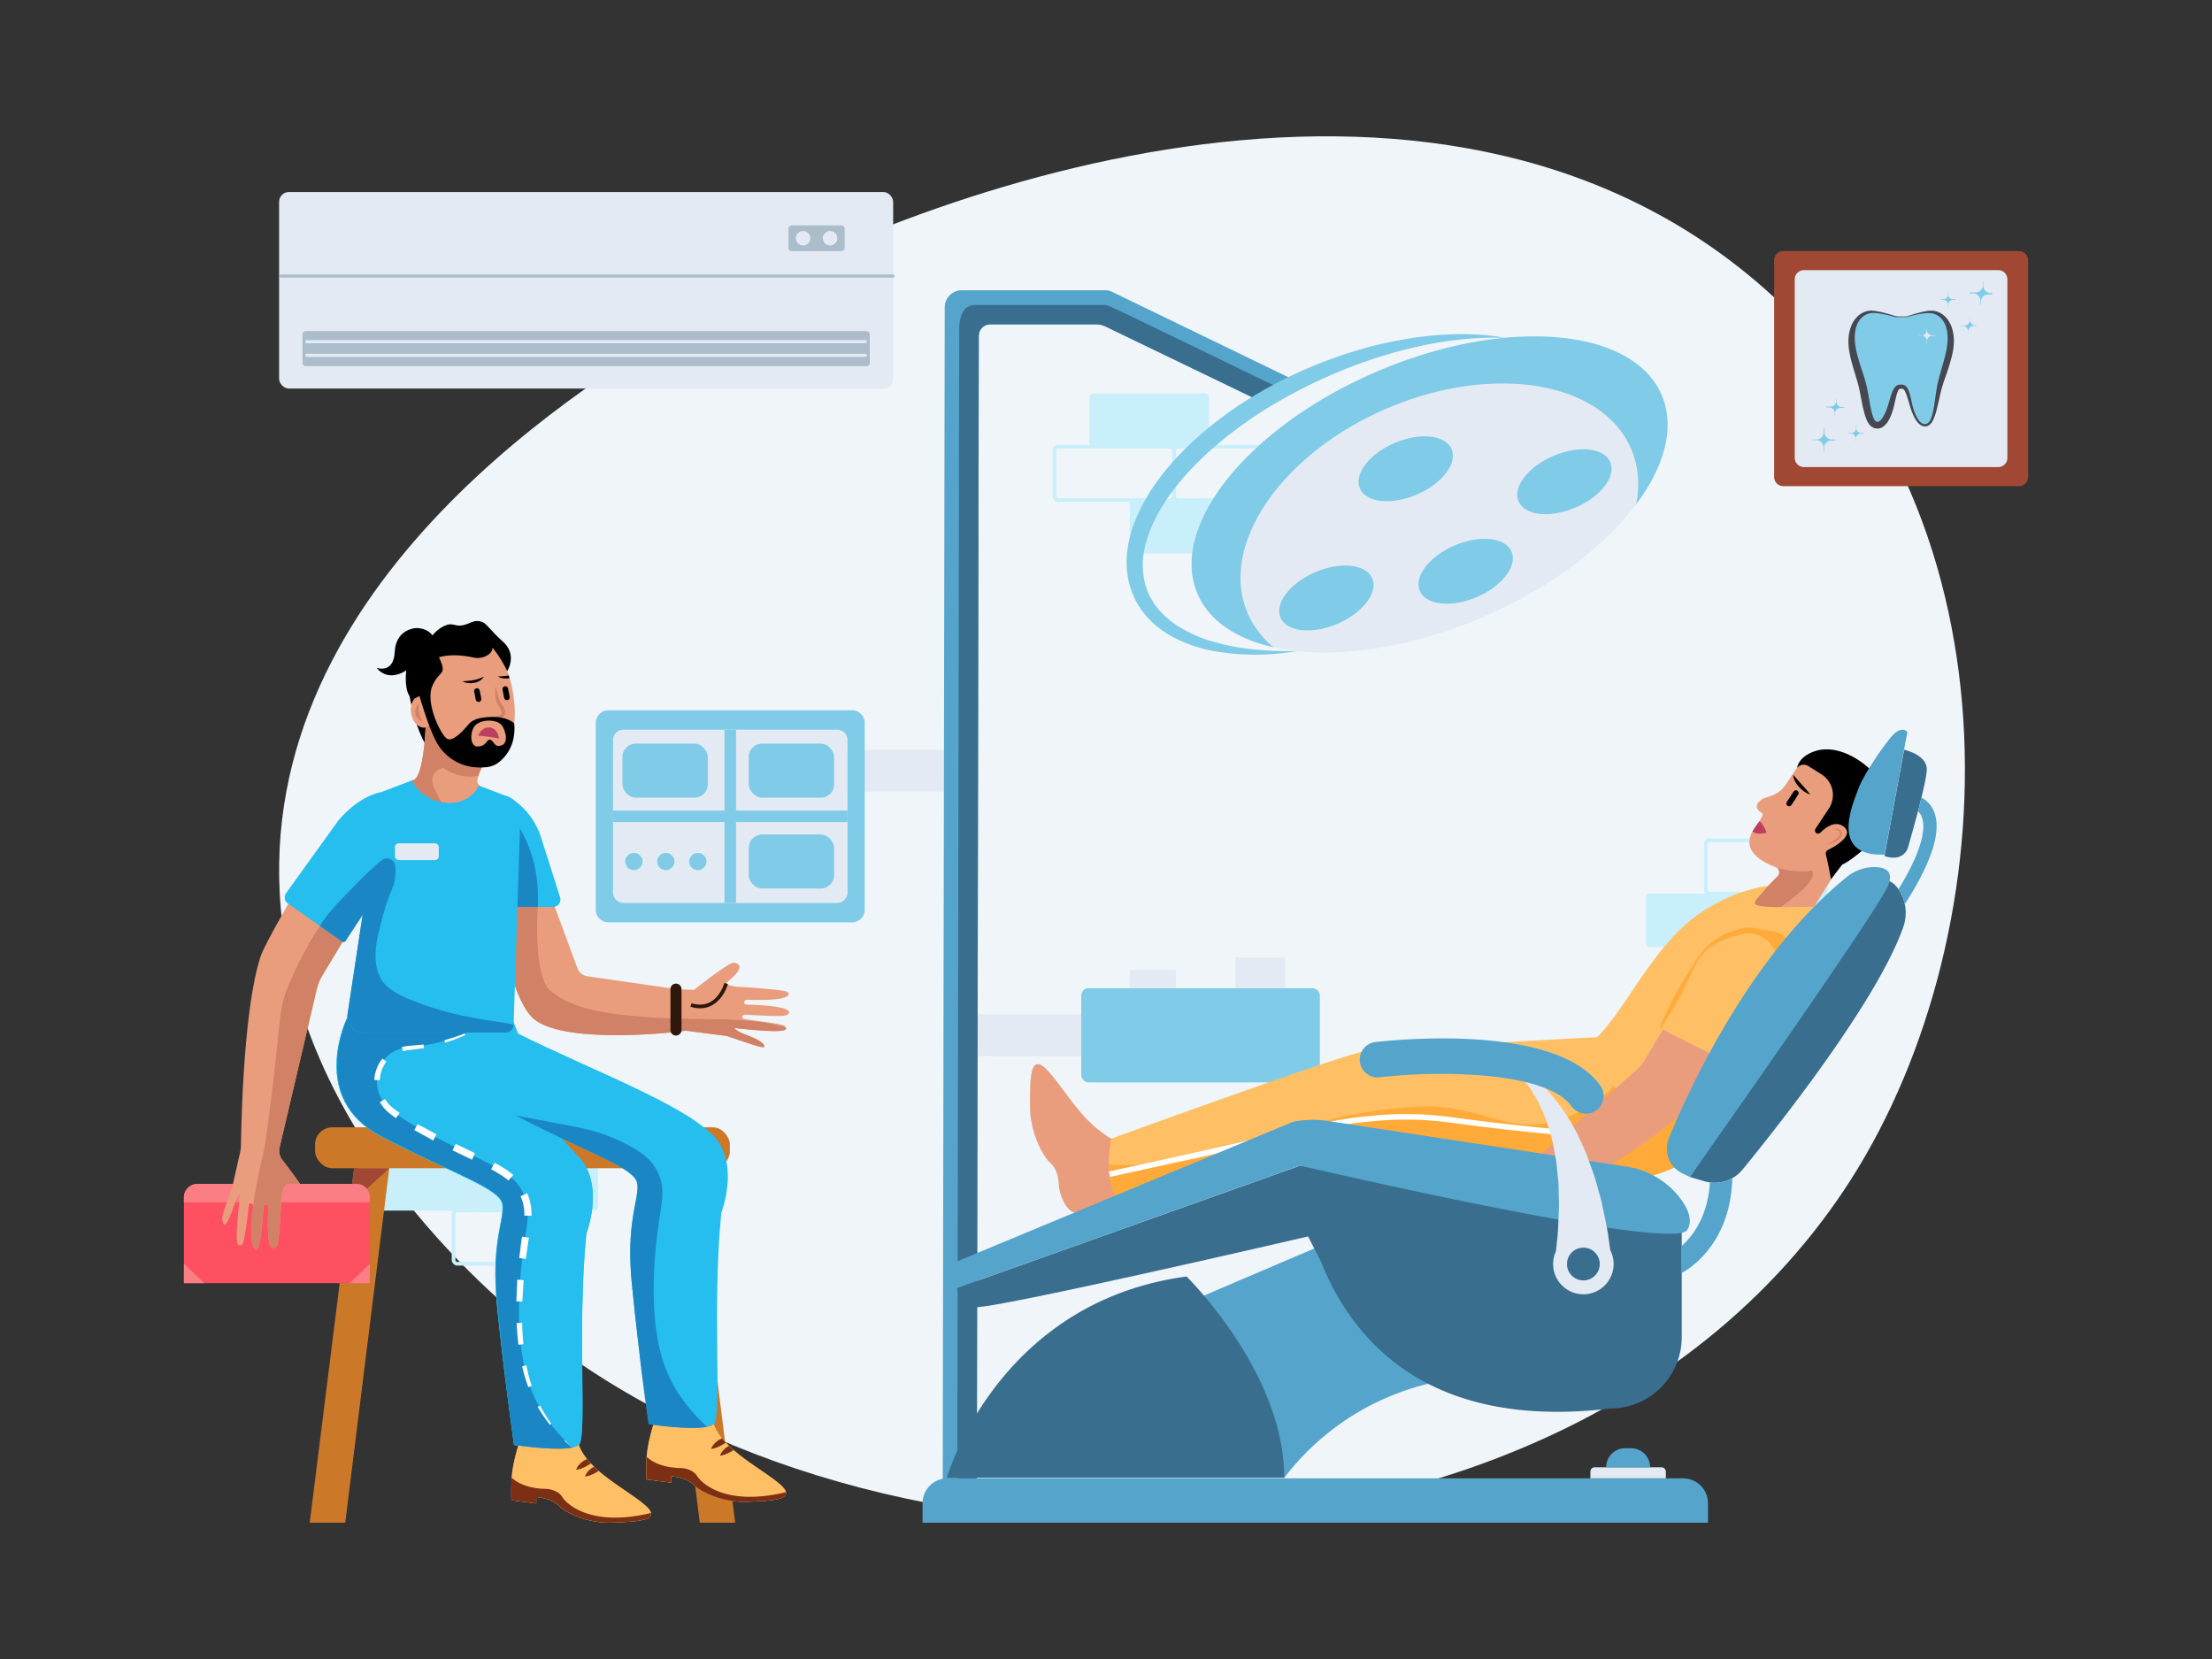 <svg xmlns="http://www.w3.org/2000/svg" viewBox="0 0 1200 900" id="dentist-clinic">
  <rect x="0" y="0" width="1200" height="900" fill="#333333" stroke="none"/>
  <g id="dentist_checkup">
    <g id="Background">
      <g id="Background2">
        <path d="M295.8,726c-24.45-18.8-132.33-106.36-143.46-233C136.71,315.17,324.13,204.15,375.55,173.69,493.42,103.87,776.78-1.44,956.42,155.87,1100.3,281.86,1089,513.62,1000,646.2,853.44,864.67,489.82,875.17,295.8,726Z" style="fill:#eff5f9"></path>
      </g>
    </g>
    <g id="Bricks">
      <rect width="64.89" height="28.93" x="925.4" y="455.88" rx="2" style="fill:none;stroke:#c9effb;stroke-miterlimit:10;stroke-width:2px"></rect>
      <rect width="64.89" height="28.93" x="925.4" y="513.64" rx="2" style="fill:none;stroke:#c9effb;stroke-miterlimit:10;stroke-width:2px"></rect>
      <rect width="64.89" height="28.93" x="957.84" y="484.81" rx="2" style="fill:#c9effb"></rect>
      <rect width="64.89" height="28.93" x="892.95" y="484.81" rx="2" style="fill:#c9effb"></rect>
      <rect width="64.89" height="28.93" x="213.62" y="598.88" rx="2" style="fill:none;stroke:#c9effb;stroke-miterlimit:10;stroke-width:2px"></rect>
      <rect width="64.89" height="28.93" x="246.06" y="656.63" rx="2" style="fill:none;stroke:#c9effb;stroke-miterlimit:10;stroke-width:2px"></rect>
      <rect width="64.89" height="28.93" x="259.54" y="627.81" rx="2" style="fill:#c9effb"></rect>
      <rect width="64.89" height="28.93" x="194.66" y="627.81" rx="2" style="fill:#c9effb"></rect>
      <rect width="64.89" height="28.93" x="591.01" y="213.44" rx="2" style="fill:#c9effb"></rect>
      <rect width="64.89" height="28.93" x="612.93" y="271.3" rx="2" style="fill:#c9effb"></rect>
      <rect width="64.89" height="28.93" x="636.94" y="242.37" rx="2" style="fill:none;stroke:#c9effb;stroke-miterlimit:10;stroke-width:2px"></rect>
      <rect width="64.89" height="28.93" x="572.05" y="242.37" rx="2" style="fill:none;stroke:#c9effb;stroke-miterlimit:10;stroke-width:2px"></rect>
    </g>
    <g id="Light_Equipment">
      <rect width="26.8" height="19.28" x="670.33" y="519.38" style="fill:#e3eaf3" transform="rotate(-180 683.725 529.02)"></rect>
      <rect width="24.95" height="14.66" x="612.93" y="526.12" style="fill:#e3eaf3" transform="rotate(-180 625.41 533.45)"></rect>
      <rect width="64.73" height="22.82" x="530.31" y="550.24" style="fill:#e3eaf3" transform="rotate(-180 562.68 561.645)"></rect>
      <rect width="64.73" height="22.82" x="459.73" y="406.67" style="fill:#e3eaf3" transform="rotate(-180 492.1 418.08)"></rect>
      <path d="M529.89,826.06,531,182.26a6.29,6.29,0,0,1,6.29-6.28h57.39a11.75,11.75,0,0,1,5.09,1.16l87.43,42.17L704,207.12,603.46,158.4a9.27,9.27,0,0,0-4-.92h-77.7a9.25,9.25,0,0,0-9.25,9.24L511.39,826Z" style="fill:#54a4cc"></path>
      <path d="M520.37,178.82c0-5.11,1.16-13.36,8.73-13.36h70.48c1.39,0,10.51,4.44,11.76,5l85.79,41.58-10,7.23-87.43-42.17a11.75,11.75,0,0,0-5.09-1.16H537.26a6.29,6.29,0,0,0-6.29,6.28l-1.08,643.8-10.6,0Z" style="fill:#396e8e"></path>
      <ellipse cx="775.55" cy="268.2" rx="136.95" ry="72.52" style="fill:#e3eaf3" transform="rotate(-23.18 775.639 268.215)"></ellipse>
      <path d="M816.5,183.23a187.21,187.21,0,0,0-45.38,4.4q-11.13,2.34-22,5.75c-7.22,2.26-14.35,4.79-21.33,7.66a276.58,276.58,0,0,0-40.27,20.4c-6.39,3.95-12.59,8.18-18.54,12.72a192.24,192.24,0,0,0-17,14.51,144.55,144.55,0,0,0-14.88,16.46c-1.18,1.43-2.18,3-3.28,4.43s-2,3.05-3,4.58a94.1,94.1,0,0,0-5.18,9.56,65.49,65.49,0,0,0-3.77,10A55.91,55.91,0,0,0,620,304.09a43.13,43.13,0,0,0,.67,10.29l.6,2.51c.18.84.53,1.62.78,2.45l.42,1.22.51,1.18c.32.8.74,1.56,1.12,2.33,3.2,6.14,8.38,11.22,14.38,15.23a71.69,71.69,0,0,0,20.12,8.94,121.38,121.38,0,0,0,22.21,4.14,191.81,191.81,0,0,0,22.9.79,130.63,130.63,0,0,1-46.28-.16,76.92,76.92,0,0,1-22.38-8.12,51.42,51.42,0,0,1-9.87-7.26,44.08,44.08,0,0,1-7.87-9.71c-.52-.92-1.07-1.82-1.51-2.78l-.7-1.42-.6-1.47c-.37-1-.83-1.95-1.12-3l-.89-3.05a50.61,50.61,0,0,1-1.3-12.55,60.22,60.22,0,0,1,1.77-12.3,74.91,74.91,0,0,1,4-11.57,103,103,0,0,1,12.27-20.67,153.14,153.14,0,0,1,15.83-17.69,204.68,204.68,0,0,1,37.61-28.13c6.75-3.93,13.67-7.56,20.75-10.82,1.78-.79,3.53-1.63,5.33-2.39l5.38-2.27c3.63-1.4,7.25-2.83,10.94-4.08a222.23,222.23,0,0,1,22.34-6.68,231.46,231.46,0,0,1,22.88-4.28C785.67,180.87,801.34,180.56,816.5,183.23Z" style="fill:#80cbe8"></path>
      <path d="M676.82,332.59c-15.72-36.7,18.12-86.4,75.57-111s116.77-14.79,132.49,21.91c4,9.36,4.79,19.56,2.78,30,15.45-20.65,21.21-41.82,13.78-59.18-15.77-36.82-84.91-42.53-154.44-12.75S633.89,285.3,649.65,322.11c6.31,14.74,21.18,24.48,41.19,29A48.93,48.93,0,0,1,676.82,332.59Z" style="fill:#80cbe8"></path>
      <ellipse cx="719.55" cy="324.37" rx="27.07" ry="15.24" style="fill:#80cbe8" transform="rotate(-23.18 719.635 324.383)"></ellipse>
      <ellipse cx="762.59" cy="254.27" rx="27.07" ry="15.24" style="fill:#80cbe8" transform="rotate(-23.18 762.67 254.276)"></ellipse>
      <ellipse cx="848.68" cy="261.3" rx="27.07" ry="15.24" style="fill:#80cbe8" transform="rotate(-23.18 848.773 261.315)"></ellipse>
      <ellipse cx="795.12" cy="309.87" rx="27.07" ry="15.24" style="fill:#80cbe8" transform="rotate(-23.18 795.217 309.88)"></ellipse>
      <rect width="127.17" height="93.98" x="332.56" y="395.86" rx="5.78" style="fill:#e3eaf3" transform="rotate(-180 396.15 442.85)"></rect>
      <circle cx="378.57" cy="467.37" r="4.68" style="fill:#80cbe8"></circle>
      <circle cx="343.9" cy="467.37" r="4.68" style="fill:#80cbe8"></circle>
      <circle cx="361.23" cy="467.37" r="4.68" style="fill:#80cbe8"></circle>
      <rect width="46.33" height="29.33" x="337.66" y="403.42" rx="7.27" style="fill:#80cbe8" transform="rotate(180 360.82 418.08)"></rect>
      <rect width="46.33" height="29.33" x="406.17" y="452.71" rx="7.27" style="fill:#80cbe8" transform="rotate(180 429.335 467.37)"></rect>
      <rect width="46.33" height="29.33" x="406.17" y="403.42" rx="7.27" style="fill:#80cbe8" transform="rotate(180 429.335 418.08)"></rect>
      <rect width="6.24" height="93.98" x="393.03" y="395.86" style="fill:#80cbe8" transform="rotate(-180 396.15 442.85)"></rect>
      <rect width="6.24" height="127.17" x="393.03" y="379.26" style="fill:#80cbe8" transform="rotate(90 396.15 442.85)"></rect>
      <path d="M323.2,392.19V493.51a6.85,6.85,0,0,0,6.84,6.85H462.25a6.85,6.85,0,0,0,6.85-6.85V392.19a6.85,6.85,0,0,0-6.85-6.85H330A6.85,6.85,0,0,0,323.2,392.19Zm9.36,9.45a5.78,5.78,0,0,1,5.78-5.78H454a5.77,5.77,0,0,1,5.77,5.78v82.42a5.77,5.77,0,0,1-5.77,5.78H338.34a5.78,5.78,0,0,1-5.78-5.78Z" style="fill:#80cbe8"></path>
      <rect width="129.46" height="51.1" x="586.57" y="536.1" rx="3.92" style="fill:#80cbe8" transform="rotate(-180 651.3 561.645)"></rect>
    </g>
    <g id="Ac">
      <rect width="333.13" height="106.6" x="151.41" y="104.18" rx="5.29" style="fill:#e3eaf3"></rect>
      <path d="M484.47,150.6h-332a.85.85,0,0,1,0-1.7h332a.85.85,0,0,1,0,1.7Z" style="fill:#abbcca"></path>
      <rect width="307.74" height="19.04" x="164.1" y="179.63" rx="1.7" style="fill:#abbcca"></rect>
      <path d="M469.47 186.21h-303a.85.85 0 1 1 0-1.7h303a.85.85 0 1 1 0 1.7ZM469.47 193.64h-303a.85.85 0 0 1 0-1.7h303a.85.85 0 0 1 0 1.7Z" style="fill:#e3eaf3"></path>
      <rect width="30.46" height="13.96" x="427.75" y="122.27" rx="1.7" style="fill:#abbcca"></rect>
      <circle cx="435.66" cy="129.25" r="3.93" style="fill:#e3eaf3"></circle>
      <circle cx="450.3" cy="129.25" r="3.93" style="fill:#e3eaf3"></circle>
    </g>
    <g id="Frame">
      <rect width="128.17" height="113.76" x="968.19" y="143.85" style="fill:#e3eaf3"></rect>
      <path d="M962.45,141.19V258.74a5,5,0,0,0,5,5h127.78a5,5,0,0,0,5-5V141.19a5,5,0,0,0-5-5H967.45A5,5,0,0,0,962.45,141.19ZM1084,253.38H978.64a5,5,0,0,1-5-5V151.55a5,5,0,0,1,5-5H1084a5,5,0,0,1,5,5v96.83A5,5,0,0,1,1084,253.38Z" style="fill:#a04833"></path>
      <path d="M1030,171.87h4.4a60.77,60.77,0,0,1,11.9-2.63c5.28-.44,11,3.52,11.9,12.78s-4.4,20.28-6.17,28.67-2.64,18.51-6.62,19.83-7-4.4-8.82-11.47-2.63-9.27-4.84-9.27a2.62,2.62,0,0,1-.37,0,2.3,2.3,0,0,1-.36,0c-2.21,0-3.07,2.21-4.84,9.27s-4.84,12.78-8.82,11.47-4.85-11.47-6.62-19.83-7.05-19.4-6.17-28.67,6.61-13.22,11.9-12.78a62.42,62.42,0,0,1,11.9,2.63Z" style="fill:#80cbe8;fill-rule:evenodd"></path>
      <path d="M1030,171.67l4.4,0h-.07c2.19-.72,4.38-1.42,6.62-2,1.12-.27,2.25-.56,3.39-.77a16.4,16.4,0,0,1,3.56-.37,10.37,10.37,0,0,1,3.63.75,12.17,12.17,0,0,1,3.2,2,13.64,13.64,0,0,1,2.44,2.86,17.4,17.4,0,0,1,1.62,3.37,23,23,0,0,1,1.19,7.25,35.2,35.2,0,0,1-.8,7.15,113,113,0,0,1-4.05,13.3c-.74,2.16-1.43,4.28-2,6.45s-1,4.44-1.56,6.69-1,4.5-1.76,6.74a20.37,20.37,0,0,1-1.37,3.3,5.71,5.71,0,0,1-2.72,2.68,4.12,4.12,0,0,1-3.82-.51,8.85,8.85,0,0,1-2.51-2.67,19.56,19.56,0,0,1-1.64-3.14,32.52,32.52,0,0,1-1.25-3.28c-.69-2.24-1.27-4.44-2-6.57a15.42,15.42,0,0,0-1.27-3,2.37,2.37,0,0,0-.8-.87.83.83,0,0,0-.41-.13,2,2,0,0,0-.25,0l-.56,0h.32l-.57,0a1.5,1.5,0,0,0-.24,0,1,1,0,0,0-.35.17,2.68,2.68,0,0,0-.66.9,16.93,16.93,0,0,0-1,3c-.56,2.17-1,4.37-1.59,6.7a32,32,0,0,1-1.14,3.43,20.38,20.38,0,0,1-1.65,3.35,9.91,9.91,0,0,1-2.82,3.08l-.5.32-.58.26a5.48,5.48,0,0,1-1.25.35,7.37,7.37,0,0,1-1.33,0,7.13,7.13,0,0,1-1.27-.31,5.65,5.65,0,0,1-2.14-1.49,8,8,0,0,1-.7-.89l-.56-.9a21.62,21.62,0,0,1-1.42-3.54,70.26,70.26,0,0,1-1.67-6.89l-1.3-6.71c-.44-2.17-1-4.27-1.7-6.45-1.25-4.36-2.78-8.76-3.64-13.44a34.15,34.15,0,0,1-.68-7.18,22.28,22.28,0,0,1,1.29-7.22,14.68,14.68,0,0,1,4.06-6.17,11.88,11.88,0,0,1,3.16-2,10.73,10.73,0,0,1,3.59-.76,15.68,15.68,0,0,1,3.54.37c1.14.2,2.27.45,3.39.73,2.23.59,4.44,1.18,6.63,1.92l-.07,0Zm0,.4-1.63,0h-.07a58.05,58.05,0,0,0-6.64-1.66c-1.12-.21-2.24-.39-3.37-.52a14.73,14.73,0,0,0-3.31-.05,8.61,8.61,0,0,0-3,1,10.14,10.14,0,0,0-2.47,1.94,12.52,12.52,0,0,0-2.8,5.57,22.2,22.2,0,0,0-.47,6.35,40.28,40.28,0,0,0,1,6.45c1,4.3,2.52,8.58,3.93,13a68.58,68.58,0,0,1,1.8,6.84c.46,2.3.85,4.56,1.23,6.8a63.6,63.6,0,0,0,1.37,6.52,17.85,17.85,0,0,0,1,2.87,3.43,3.43,0,0,0,1.3,1.55,1.61,1.61,0,0,0,1.6-.2,6.81,6.81,0,0,0,1.82-1.93,25,25,0,0,0,2.66-5.79c.69-2.06,1.24-4.35,2-6.57a18.89,18.89,0,0,1,1.49-3.42,4.91,4.91,0,0,1,1.57-1.67,3.64,3.64,0,0,1,1.85-.5h.61l.3,0c.2,0,.39,0,.6.08a3.24,3.24,0,0,1,1.18.5,4.44,4.44,0,0,1,1.42,1.69,17,17,0,0,1,1.23,3.44c.62,2.25,1,4.54,1.62,6.69a22.81,22.81,0,0,0,2.57,6.16,7.7,7.7,0,0,0,2.11,2.34,2.89,2.89,0,0,0,2.73.33,4.27,4.27,0,0,0,2-2.13,18.66,18.66,0,0,0,1.1-3.1,58.35,58.35,0,0,0,1.26-6.68c.32-2.26.61-4.54,1-6.83a64.14,64.14,0,0,1,1.51-6.85c1.19-4.47,2.63-8.79,3.54-13.13s1.4-8.67.35-12.81a12.68,12.68,0,0,0-2.8-5.51,9.87,9.87,0,0,0-2.44-1.91,8.86,8.86,0,0,0-3-1,14.63,14.63,0,0,0-3.3,0c-1.12.12-2.25.25-3.37.47a58.62,58.62,0,0,0-6.65,1.63h-.07Z" style="fill:#454851"></path>
      <path d="M1068.27 159.1h0v.08s0 0 0 0l0 0h0l0 0h.05l0 0s0 0 .08 0l0 0h0l.06 0h0l.1 0h0l.11 0h.07l.08 0h.08l.06 0h0l0 0h.11l.07 0 0 0h.24l.13 0h.13l.12 0h.23l.11 0h.15l.08 0h.59a4.16 4.16 0 0 1 3.39 3.38v.58l0 .08v.38l0 .08 0 .13 0 .07 0 .06v.13l0 .13 0 .07v.24l0 .17 0 .09v.05l.06.2 0 .05v0l0 .07v0l0 0v0l0 .1v0l0 0h0v.1l0 0h.1l0 0v0h.1l0 0V166h0l0 0v0l0-.1v0l0 0v0l0-.07v0l0-.05.06-.2v-.05l0 0 0-.05 0-.17v-.24l0-.07 0-.13v-.13l0-.06 0-.07 0-.13V164l0-.08v-.15l0-.08v-.58a4.1 4.1 0 0 1 3.39-3.38h.59l.08 0h.15l.11 0h.23l.12 0h.12l.07 0 .07 0h.24l0 0 .06 0h.07l.1 0h0l.07 0h.08l.08 0h.07l.11 0h0l.1 0h0l.06 0h0l0 0 .08 0 0 0h0v0h0l.06-.07v-.08h0V159s0 0 0 0l0 0h0l0 0h0s0 0-.08 0l0 0h0l-.06 0h0l-.1 0h0l-.11 0h0l0 0h-.09l0 0h0l-.07 0h0l-.1 0h-.07l-.06 0H1081l-.07 0h-.06l-.07 0h-.13l-.06 0h-.15l-.08 0h-.12l-.11 0h-.82a4.17 4.17 0 0 1-3.39-3.38v-.59l0-.08v-.15l0-.08V154l0-.13 0-.06 0-.07v-.13l0-.13 0-.06v-.25l0-.16 0 0 0-.05v0l0-.15v-.05l0 0v0l0-.06v0l0 0v0l0-.1v0l0 0 0 0v-.05h0v0l0 0h-.23l0 0v0h0v.05l0 .07v0l0 .1v0l0 0v0l0 .06v0l0 0v.05l0 .15v0l0 .1 0 .16v.25l0 .06 0 .13v.13l0 .07 0 .06 0 .13 0 .08v.38l0 .08v.59a4.11 4.11 0 0 1-3.39 3.38h-.82l-.11 0h-.12l-.08 0H1070l-.06 0h-.07l-.13 0h-.06l-.07 0h-.16l-.07 0h-.06l0 0h-.07l-.06 0h0l0 0H1069l0 0h0l-.11 0h0l-.1 0h0l-.06 0h0l0 0-.08 0h0l0 0h0l-.06.07v.1ZM1052.9 162.63v.08l0 0 .06.06h0l0 0h.19l.07 0h.16l0 0h.51l.06 0h.7a2.63 2.63 0 0 1 2.17 2.17v1l0 .08v.07l0 .06v.69l0 0v0h.12l.06-.06v-.54l0-.11v-.17l0-.08v-1a2.67 2.67 0 0 1 2.17-2.17h.7l.07 0h.5l0 0h.17l.06 0h.2l0 0h0l.08-.08v-.16l-.08-.09h-.18l-.06 0h-.13l-.05 0h-.07l0 0h-1.27a2.67 2.67 0 0 1-2.17-2.17v-1l0-.08V159l0-.12v-.53l-.06-.07h-.1l0 0h0l0 0V159l0 .07v.06l0 .08v1a2.66 2.66 0 0 1-2.17 2.17h-1.27l0 0h-.06l-.05 0h-.13l-.07 0H1053l-.06.07 0 0ZM1063.13 176.65v.08s0 0 0 0l.07.06h0l0 0 .06 0 0 0h0l.07 0h0l.08 0h.12l0 0 0 0h.73l.08 0h.82a3.06 3.06 0 0 1 2.51 2.52v1.08l0 .09v.1l0 .08v.2l0 0v.1l0 0v0l0 0v0l0 .06v0l0 0v0l0 .05v0l0 0v.05l0 0v0l0 0h.1v0l0 0h0v0l0 0v0l0-.05 0 0 0 0v0l0-.06v0l0 0v-.06l0 0v-.07l0 0v-.2l0-.08v-1.27a3.08 3.08 0 0 1 2.52-2.52h.81l.09 0h.73l0 0 0 0h.12l.08 0h0l.06 0h0v0s0 0 .07 0v0h0l.07-.06a.06.06 0 0 0 0 0v-.16s0 0 0 0l-.07-.07h0s0 0-.07 0v0h0l-.06 0H1073l-.08 0h-.05l0 0h-.07l0 0h-.84l-.09 0h-.58a3.08 3.08 0 0 1-2.52-2.51v-1.28l0-.08v-.19l0 0v-.07l0-.06v0l0 0v0l0-.07v0l0 0 0 0 0-.05v0l0 0v0l0 0h0v0h-.1l0 0 0 0v.05h0v0l0 .05v0l0 0v0l0 .07v0l0 0v0l0 .06v.07l0 0v.19l0 .08v.1l0 .1v1.08a3.06 3.06 0 0 1-2.51 2.51h-.59l-.08 0h-.85l0 0h-.06l0 0h0l-.08 0h-.13l-.07 0h0l0 0s0 0-.06 0h0l-.07.07s0 0 0 0Z" style="fill:#80cbe8;fill-rule:evenodd"></path>
      <path d="M1040.66,181.75v.08s0,0,0,0l.06.06h0v0s0,0,.07,0l0,0h0l.06,0h0l.09,0h0l.08,0h0l0,0h.74l.08,0h.15l.08,0h.59a3.08,3.08,0,0,1,2.51,2.51v1.08l0,.09V186l0,.13v.13l0,0,0,0v.1l0,.07v0l0,0,0,0,.05,0v0h0l0,0v0l0,0,0,0v0h.1l0,0v0h0l0,0v0l0,0v0l0,0,0,0v-.06l0-.07v0l0,0v0l0,0v-.1l0,0v0l0-.13v-.22l0-.09v-1.08a3.08,3.08,0,0,1,2.51-2.51h.59l.08,0h.15l.08,0h.73l0,0h.05l.08,0h0l.08,0h0l.07,0h0l0,0s0,0,.06,0l0,0h0l.06-.06,0,0v-.17s0,0,0,0l-.06-.06h0l0,0s0,0-.06,0l0,0h0l-.07,0h0l-.08,0h-.11l0,0,0,0h-.73l-.08,0h-.15l-.08,0h-.59a3.08,3.08,0,0,1-2.51-2.51v-1.08l0-.09v-.22l0-.13v0l0,0v-.07l0-.06v0l0,0v0l0-.07v-.06l0,0,0-.05v0l0,0v0l0,0h0v0l0,0h-.1v0l0,.05v0l0,0h0v0l-.05.05,0,0,0,0v0l0,.07v.1l0,.06v.13l0,.13v.22l0,.09v1.08a3.08,3.08,0,0,1-2.51,2.51h-.59l-.08,0h-.15l-.08,0h-.74l0,0,0,0h-.11l-.09,0h0l-.06,0h0l0,0s0,0-.07,0v0h0l-.06.06,0,0Z" style="fill:#e3eaf3;fill-rule:evenodd"></path>
      <path d="M995.72 238.52v-.1s0 0 0 0l0 0h0l0 0h0l0 0s0 0-.08 0l0 0h0l-.07 0h0l-.1 0h0l-.11 0h0l0 0-.08 0h-.08l-.06 0h-.07l-.05 0h-.06l-.07 0 0 0h-.24l-.13 0h-.07l-.06 0-.12 0h-.23l-.11 0h-.82a4.17 4.17 0 0 1-3.39-3.38v-.59l0-.08v-.38l0-.08 0-.13 0-.07v-.13l0-.06 0-.13v-.13l0-.12v-.06l0-.16 0-.1v-.05l-.06-.2 0-.05v0l0-.06v0l0 0v0l0-.1v0l0 0h0v0l0 0v0l-.05-.05h-.1v0l0 0h-.1l0 .05v.1h0l0 0v0l-.05.1v0l0 0v0l0 .06v0l0 .05-.06.2v.05l0 0 0 .05 0 .16v.24l0 .07 0 .13v.13l0 .06v.07l0 .13v.23l0 .08v.15l0 .08v.59a4.11 4.11 0 0 1-3.39 3.38h-.82l-.11 0h-.23l-.11 0-.07 0h-.13l-.07 0h-.24l-.05 0-.06 0h-.07l-.1 0h0l-.07 0h-.08l-.08 0-.05 0h0l-.11 0h0l-.1 0h0l-.06 0h0l0 0-.08 0 0 0h0l0 0h0l-.06.07v.1h0v.08s0 0 0 0l0 0h0l0 0h0l0 0s.05 0 .08 0l0 0h0l.06 0h0l.1 0h0l.11 0h0l.05 0 .08 0h.08l.07 0h0l.1 0h.07l.06 0 .05 0h.24l.07 0h.13l.07 0 .11 0h.23l.11 0h.82a4.17 4.17 0 0 1 3.39 3.38v.59l0 .08v.15l0 .08v.23l0 .13v.07l0 .06V244l0 .13 0 .07v.24l0 .16 0 .05 0 0v.05l0 .15v0l0 .05v0l0 .06v0l0 0v0l.05.1v0l0 0 0 0v.05h0v0l0 0h.1l0 0v0h.1l.05 0v0h0v-.05l0-.07v0l0-.1v0l0 0v0l0-.06v0l0-.05 0 0 0-.15v-.05l0-.1 0-.16v-.06l0-.12v-.13l0-.13 0-.06v-.13l0-.07 0-.13 0-.08v-.38l0-.08v-.59a4.11 4.11 0 0 1 3.39-3.38h.82l.11 0h.23l.12 0 .06 0h.07l.13 0h.24l0 0 .07 0h.06l.05 0h.07l.06 0h.08l.08 0 0 0h0l.11 0h0l.1 0h0l.07 0h0l0 0 .08 0 0 0h0l0 0h0l.06-.07v-.08ZM1011.09 235v-.08h0l-.06-.07h0l0 0h-.19l-.07 0h-.16l0 0H1010l-.06 0h-.7a2.62 2.62 0 0 1-2.17-2.17v-1l0-.08v-.07l0-.06v-.69l0 0 0 0h-.12l-.06.06v.54l0 .12v.16l0 .08v1a2.67 2.67 0 0 1-2.17 2.17h-.7l-.07 0h-.5l0 0H1003l-.06 0h-.2l0 0h0l-.08.08v.17l.08.08h.18l.06 0h0l.06 0h.17l0 0h.5l.07 0h.7a2.65 2.65 0 0 1 2.17 2.17v1l0 .08v.16l0 .12v.54l.06.06h.1l0 0h0l0 0v-.69l0-.06v-.07l0-.08v-1a2.64 2.64 0 0 1 2.17-2.17h.7l.06 0h.51l0 0h.16l.07 0h0l.07 0h.18l.06-.07h0ZM1000.86 221v-.08s0 0 0 0l-.06-.06h0l0 0-.06 0 0 0h0l-.07 0h0l-.08 0h-.12l0 0h-.11l-.05 0h-.62l-.08 0h-.82a3.08 3.08 0 0 1-2.51-2.52V217l0-.1v-.1l0-.08v-.2l0 0v-.1l0 0v0l0 0v0l0-.06v-.07l0 0 0-.05v0l0 0v0l0 0v0h-.13l0 0 0 0h0v0l0 0v0l-.05.05 0 0 0 0v0l0 .06v.1l0 0 0 0v.13l0 .13v0l0 .08v1.27a3.08 3.08 0 0 1-2.52 2.52H992l-.08 0h-.62l-.05 0h-.12l0 0H991l-.09 0h0l-.06 0h0v0s0 0-.07 0v0h0l-.07.06a.06.06 0 0 0 0 0V221s0 0 0 0l.07.07h0l.07 0h.05l.06 0H991l.08 0h0l.05 0h.07l.05 0h.84l.09 0h.58a3.08 3.08 0 0 1 2.52 2.51v1.28l0 .08v0l0 .13v.13l0 .07v.09l0 .07v0l0 0 0 0 .05 0v0l0 0V226l0 0h0v0h.1l0 0 .05-.05v0h0l0 0v0l0 0 0 0v-.06l0-.07v0l0 0v0l0-.07v-.06l0 0v-.19l0-.08V225l0-.1v-1.08a3.08 3.08 0 0 1 2.51-2.51h.59l.08 0h.85l.05 0h.06l0 0h.05l.08 0h.13l.07 0h0s.05 0 .06 0h0l.06-.07s0 0 0 0Z" style="fill:#80cbe8;fill-rule:evenodd"></path>
    </g>
    <g id="Chair">
      <rect width="225.03" height="22.23" x="170.91" y="611.54" rx="9.36" style="fill:#cc7829"></rect>
      <polygon points="187.29 826.06 168.02 826.06 192.07 633.77 211.19 633.77 187.29 826.06" style="fill:#cc7829"></polygon>
      <polygon points="379.62 826.06 398.83 826.06 374.78 633.77 355.67 633.77 379.62 826.06" style="fill:#cc7829"></polygon>
      <polygon points="192.07 633.77 211.19 633.77 189.52 653.57 192.07 633.77" style="fill:#a04833"></polygon>
      <polygon points="374.78 633.77 355.67 633.77 358.22 653.57 374.78 633.77" style="fill:#a04833"></polygon>
    </g>
    <g id="Doctor_Botoom_Sitting">
      <path d="M188.24,552.43s-21.36,43.3,18.47,64.07,64.65,28.29,65.8,37-6.35,20.2-2.88,54.83,9.23,75.61,9.23,75.61,30.59,4.62,35.21,0-1.15-62.59,4-114.7c0,0,9.81-25-3.17-40.56l-14-15.4s101.74,20,87.26,4.09C371.48,599,321.67,581.07,280,560.19l-2.16-7.76Z" style="fill:#25beef"></path>
      <path d="M188.24,552.43s-21.36,43.3,18.47,64.07,64.65,28.29,65.8,37-6.35,20.2-2.88,54.83,9.23,75.61,9.23,75.61,30.59,4.62,35.21,0-1.15-62.59,4-114.7c0,0,9.81-25-3.17-40.56l-11-10.39-26.1-65.81Z" style="fill:#25beef"></path>
      <path d="M350.2,816.78C341,808.51,319,798.12,314,783.88c-3.83,3.84-25.59,1.3-32.84.33h0s-3.52,11.21-3.71,19.29,0,10.39,0,10.39l13.47,1.73v-3.46s7.88.39,12.12,4.62,16.35,9.81,29.43,9.23S359.43,825.05,350.2,816.78Z" style="fill:#d18165"></path>
      <path d="M332.49,826c-13.09.58-25.21-5-29.44-9.23s-12.12-4.62-12.12-4.62v3.46l-13.47-1.73s-.19-2.31,0-10.39a67,67,0,0,1,1.92-12.66c.92-3.82,1.8-6.63,1.8-6.63,7.25,1,29,3.5,32.84-.33a26.29,26.29,0,0,0,4.52,7.74c.62.79,1.3,1.56,2,2.31s1.18,1.2,1.79,1.8c.79.75,1.59,1.5,2.44,2.24,8.53,7.43,19.54,13.55,25.43,18.81C359.42,825.05,345.57,825.44,332.49,826Z" style="fill:#ffc065"></path>
      <path d="M332.49 826c10.51-.46 21.5-.8 20.65-5.2-32.85 7.88-45.85-5-48.24-8.84s-8.19-4.23-8.19-4.23c-10.64-.12-16.33-3.5-19.14-6.1-.05.63-.09 1.26-.1 1.86-.2 8.08 0 10.39 0 10.39l13.47 1.73v-3.46s7.88.39 12.12 4.62S319.41 826.59 332.49 826ZM320.53 793.93c-.63.42-1.29.82-1.94 1.19a18.32 18.32 0 0 1-2.78 1.34 12 12 0 0 1-3.27.89 8.52 8.52 0 0 1 1.85-3 10.74 10.74 0 0 1 2.61-2.07 11.27 11.27 0 0 1 1.54-.71C319.16 792.41 319.84 793.18 320.53 793.93ZM324.76 798c-.45.27-.9.55-1.36.8a23.09 23.09 0 0 1-2.78 1.35 12.41 12.41 0 0 1-3.27.88 8.56 8.56 0 0 1 1.85-3 10.74 10.74 0 0 1 2.61-2.07c.16-.09.34-.17.51-.25C323.11 796.48 323.91 797.23 324.76 798Z" style="fill:#7c2f13"></path>
      <path d="M278.86,783.89c.78.12,1.57.23,2.36.33h0l3.63.45h.07c1.2.14,2.39.27,3.59.39l1.14.12h0c1.64.16,3.27.29,4.9.42l2.1.13.38,0,2,.1h0l2.16.06h0c.71,0,1.41,0,2.09,0h0a38.65,38.65,0,0,0,7.27-.6h0c-13.93-12.7-20.1-24.91-23.14-33.48-10.12-28.5-4.29-68.53-2.89-78.21,1.54-10.53,3.25-17.37-.34-25.57-4.68-10.71-14-14.45-31.4-22.92-15.85-7.7-30-14.59-40.47-22.78a19.92,19.92,0,0,1-6.16-23.83c2.47-5.38,7.39-9.8,16.72-10.49a96.28,96.28,0,0,0,44.88-15.63H188.24v0l0,0,0,.09,0,.08-.09.18,0,.06-.14.32-.05.11-.13.3-.06.15-.17.39,0,.11q-.12.27-.24.57l-.06.16c-.06.16-.13.32-.19.49l-.09.23-.21.55-.07.19c-.09.26-.19.53-.29.8l-.06.17-.24.69-.09.3c-.08.22-.15.44-.23.67l-.09.28-.3,1a1,1,0,0,0,0,.14l-.27.91-.09.35c-.07.26-.15.52-.22.79l-.09.35c-.1.38-.19.76-.29,1.16h0c-.1.39-.19.79-.28,1.19,0,.13,0,.26-.08.38-.06.3-.13.6-.19.91,0,.13-.05.27-.08.4-.07.37-.14.74-.2,1.11,0,.07,0,.14,0,.2-.07.44-.15.88-.21,1.33l-.06.39c-.05.33-.09.67-.14,1,0,.16,0,.31,0,.46q-.08.56-.12,1.11c0,.1,0,.21,0,.31,0,.48-.08,1-.11,1.43l0,.38-.06,1.1c0,.17,0,.33,0,.49,0,.37,0,.74,0,1.12,0,.13,0,.26,0,.4,0,.49,0,1,0,1.5,0,.11,0,.22,0,.33,0,.4,0,.81,0,1.21l0,.5.09,1.13c0,.15,0,.3,0,.45q.08.78.18,1.56l0,.23c.06.44.13.89.21,1.34l.09.5c.07.38.14.76.22,1.14,0,.16.07.32.11.49.11.52.23,1,.37,1.56a39,39,0,0,0,3.38,8.58c.26.49.54,1,.83,1.47.11.17.21.35.32.53.35.57.73,1.13,1.12,1.7l.3.42a40.12,40.12,0,0,0,2.65,3.32c.12.14.25.27.37.4.49.55,1,1.09,1.54,1.62a49.58,49.58,0,0,0,10.41,7.72c.59.34,1.2.67,1.82,1q5.61,2.93,10.8,5.51,3.47,1.72,6.74,3.32l3.22,1.56,6.16,2.94,5.76,2.71c11.1,5.21,19.71,9.18,25.37,12.69a36.54,36.54,0,0,1,3.69,2.55,18.8,18.8,0,0,1,1.82,1.64,7.34,7.34,0,0,1,2.24,4,16.11,16.11,0,0,1,.07,3.42c-.2,2.68-.86,5.77-1.59,9.7-.1.52-.19,1-.29,1.59s-.17,1-.25,1.44-.16,1-.25,1.52a129.26,129.26,0,0,0-1.4,25.15c0,.93.08,1.88.13,2.86.14,2.86.37,5.9.7,9.15.13,1.29.26,2.6.4,3.91l0,.36c.28,2.63.56,5.28.85,7.93l0,.33c.14,1.33.29,2.66.44,4,.19,1.66.37,3.32.56,5h0c.18,1.6.37,3.2.55,4.78l0,.25q.39,3.21.76,6.35c.13,1,.25,2,.37,3l0,.28c.11.93.23,1.86.34,2.77l0,.36q.36,2.89.71,5.65l0,.34c.24,1.88.48,3.71.7,5.47.94,7.29,1.77,13.5,2.37,17.88,0,.27.07.54.1.8s.07.51.11.76c.33,2.41.56,4.1.67,4.88C278.84,783.72,278.86,783.89,278.86,783.89Z" style="fill:#1a87c4"></path>
      <path d="M279.94,605.2c39.83,20.78,64.65,28.28,65.8,36.94s-6.35,20.21-2.88,54.84,9.23,75.61,9.23,75.61,30.59,4.62,35.21,0-1.15-62.59,4-114.7c0,0,9.81-25-3.17-40.57l-13.93-11.14" style="fill:#25beef"></path>
      <path d="M423.43,805.48c-9.24-8.28-31.17-18.67-36.18-32.9-3.83,3.83-25.59,1.29-32.84.33h0s-3.52,11.21-3.71,19.29,0,10.39,0,10.39l13.47,1.73v-3.46s7.88.38,12.12,4.62,16.35,9.81,29.43,9.23S432.66,813.75,423.43,805.48Z" style="fill:#d18165"></path>
      <path d="M405.72,814.71c-13.09.58-25.21-5-29.44-9.23s-12.12-4.62-12.12-4.62v3.46l-13.47-1.73s-.19-2.31,0-10.39a67.15,67.15,0,0,1,1.92-12.67c.92-3.81,1.8-6.62,1.8-6.62,7.25,1,29,3.5,32.84-.33a26.29,26.29,0,0,0,4.52,7.74c.62.79,1.3,1.56,2,2.31s1.18,1.2,1.79,1.79c.79.76,1.59,1.51,2.44,2.25,8.53,7.42,19.54,13.55,25.43,18.81C432.65,813.75,418.8,814.13,405.72,814.71Z" style="fill:#ffc065"></path>
      <path d="M405.72 814.71c10.51-.46 21.5-.81 20.65-5.2-32.85 7.88-45.85-5-48.24-8.84s-8.19-4.24-8.19-4.24c-10.64-.11-16.33-3.5-19.14-6.09-.05.63-.09 1.26-.1 1.86-.19 8.08 0 10.39 0 10.39l13.47 1.73v-3.46s7.88.38 12.12 4.62S392.64 815.29 405.72 814.71ZM393.76 782.63c-.63.42-1.29.82-1.94 1.19a18.32 18.32 0 0 1-2.78 1.34 11.69 11.69 0 0 1-3.27.88 8.71 8.71 0 0 1 1.85-2.95 10.94 10.94 0 0 1 2.61-2.06 10.18 10.18 0 0 1 1.54-.71C392.39 781.11 393.07 781.88 393.76 782.63ZM398 786.67c-.45.27-.9.54-1.36.8a23.09 23.09 0 0 1-2.78 1.35 12.41 12.41 0 0 1-3.27.88 8.37 8.37 0 0 1 1.85-3 10.74 10.74 0 0 1 2.61-2.07 4.89 4.89 0 0 1 .51-.26C396.34 785.18 397.14 785.93 398 786.67Z" style="fill:#7c2f13"></path>
      <path d="M279.94,605.2q5.61,2.92,10.8,5.51,3.47,1.72,6.74,3.31l3.22,1.57,6.16,2.93c2,.94,3.91,1.85,5.76,2.71,11.1,5.21,19.71,9.19,25.37,12.69a38.21,38.21,0,0,1,3.69,2.56,18.77,18.77,0,0,1,1.82,1.63,7.4,7.4,0,0,1,2.24,4,16.13,16.13,0,0,1,.07,3.42c-.2,2.68-.86,5.78-1.59,9.71-.1.52-.19,1-.29,1.59s-.17.95-.25,1.44-.16,1-.25,1.52A129.2,129.2,0,0,0,342,685c0,.94.08,1.89.13,2.87.14,2.86.37,5.9.7,9.15.13,1.29.26,2.6.4,3.91l0,.36c.28,2.63.56,5.28.85,7.93l0,.32c.14,1.33.29,2.67.44,4,.19,1.66.37,3.31.56,5v0c.18,1.6.37,3.2.55,4.78l0,.25q.39,3.21.76,6.35c.13,1,.25,2,.37,3l0,.29c.11.93.23,1.85.34,2.77l0,.36c.24,1.92.48,3.81.71,5.65l0,.34c.24,1.88.48,3.71.7,5.47.94,7.29,1.77,13.49,2.37,17.88,0,.27.07.54.11.8s.06.51.1.75c.33,2.42.56,4.11.67,4.89.05.33.07.5.07.5l2.36.33h0c1.22.17,2.43.32,3.63.46h.07c1.2.14,2.39.27,3.59.39l1.14.11h0c1.64.16,3.27.29,4.9.41l2.1.14.38,0c.66,0,1.33.07,2,.09h0l2.16.07h2.15a38.65,38.65,0,0,0,7.27-.6h0c-13.93-12.7-20.1-24.92-23.14-33.48-10.12-28.51-4.29-68.54-2.89-78.21,1.54-10.53,3.25-17.37-.34-25.57-2.93-6.7-7.66-10.67-15-14.77a100.16,100.16,0,0,0-30.2-10.74Z" style="fill:#1a87c4"></path>
      <polygon points="310.67 785.64 306.22 781.6 306.47 781.35 310.67 785.64" style="fill:#fff"></polygon>
      <path d="M298.33 772.92a80.66 80.66 0 0 1-6.64-9.73l1.27-.7a78.89 78.89 0 0 0 6.11 9.86ZM286.61 752.51a86.18 86.18 0 0 1-3.34-11.34l2.29-.48a87.2 87.2 0 0 0 2.89 11.17ZM281.27 729.53c-.48-3.91-.78-7.83-1-11.76l3-.1c.09 3.86.3 7.72.67 11.57Z" style="fill:#fff"></path>
      <polygon points="280.13 705.98 280.62 694.22 284.06 694.47 283.38 706.06 280.13 705.98" style="fill:#fff"></polygon>
      <path d="M281.67 682.49c.51-3.88.94-7.78 1.52-11.65l3.74.57c-.64 3.83-1.11 7.67-1.67 11.51ZM284.47 659.47a24.92 24.92 0 0 0-.43-5.41 22.83 22.83 0 0 0-1.65-5.12l3.58-1.61a27.73 27.73 0 0 1 1.89 6 29.1 29.1 0 0 1 .48 6.22ZM275.9 640.41a56.44 56.44 0 0 0-9.47-6.06l1.86-3.52a56.15 56.15 0 0 1 10.17 6.55Z" style="fill:#fff"></path>
      <polygon points="256.03 629.16 245.51 624.02 247.22 620.55 257.73 625.63 256.03 629.16" style="fill:#fff"></polygon>
      <polygon points="235.04 618.73 224.73 613.03 226.55 609.89 236.78 615.37 235.04 618.73" style="fill:#fff"></polygon>
      <path d="m214.77 606.6-2.38-1.8a25.5 25.5 0 0 1-2.38-1.95 22.25 22.25 0 0 1-3.94-4.92l2.79-1.68a19.12 19.12 0 0 0 3.44 4.11 20.49 20.49 0 0 0 2.17 1.71l2.31 1.7ZM203.07 585.87a20.18 20.18 0 0 1 4.4-11.59l2.12 1.69a17.41 17.41 0 0 0-3.53 10ZM218 568a28.27 28.27 0 0 1 3-.52c1-.13 2-.17 3-.28l5.75-.56.3 1.94-5.86.78c-1 .14-1.93.21-2.85.35a25.12 25.12 0 0 0-2.74.57ZM241.08 564.31a99.64 99.64 0 0 0 11-3.66l.37.86a99.82 99.82 0 0 1-11 4.19ZM262.69 555.76c1.76-.94 3.5-1.93 5.17-3-1.61 1.19-3.29 2.28-5 3.33Z" style="fill:#fff"></path>
    </g>
    <g id="Doctor_Head_Male">
      <path d="M225.43 340.75s-10.66.53-11.26 12.76-9.78 8.8-9.78 8.8 6.15 9.36 18.46-.36 13.94-11 13.94-11 0-9.71-10.56-10.25M220.59 366.38s2.5 30.3 14.49 43.44.22-44.45.22-44.45Z"></path>
      <path d="M259.08,424.53c-.62-2.21,2-7.61,3.6-10.72-10.85,1.67-23.77-6-30.5-19.56a4.6,4.6,0,0,1-1.3.47s-1,28.21-7.16,28.56c-7.15,6.14-30.51,26.9-25.76,36.53,4,8.08,25.56,3.91,57.72-2.3a16.18,16.18,0,0,0,8.39-4c6.75-6.44,4.9-18,3.95-20.61C266.79,429.49,260,427.73,259.08,424.53Z" style="fill:#ea9d7d"></path>
      <path d="M235.63,427.74c-4.26-9.24,4.69-11.19,4.69-11.19l-.06-.13c5.92,4,12.53,5.73,18.47,4.57.28-.05.55-.12.82-.19a47.94,47.94,0,0,1,3.13-7.06c-10.85,1.67-23.15-6.72-29.88-20.28a2,2,0,0,1-1.92,1.19s-.19,5.24-.91,11.24h0c-.94,7.92-2.78,17.18-6.26,17.38-9.7,8.23-33.09,29.16-28.4,38.45s36.81,6,60.36-4.22c3.59-1.56,6.52-3.09,8.65-4.27C249.62,454.85,239.46,436,235.63,427.74Z" style="fill:#d18165"></path>
      <path d="M245.89,341c-12.4,2.42-20,18.21-18.25,36.54h-.1c-3.39.66-5.39,5-4.46,9.77s4.42,8,7.8,7.37a2.78,2.78,0,0,0,2-1c6.89,13.87,19.53,22.11,30.53,20,13.66-2.66,18.49-19.51,14.47-40.14S259.54,338.37,245.89,341Z" style="fill:#ea9d7d"></path>
      <path d="M259.39,399.13a83,83,0,0,1,11.3,1.54s-.38-5.36-4.85-6S259.39,399.13,259.39,399.13Z" style="fill:#be3e5f"></path>
      <path d="M269,372.24c.44,2,.84,4,1.39,5.92a11.4,11.4,0,0,0,1.06,2.61c.19.33.53.8.81,1.22s.57.9.83,1.38a6.38,6.38,0,0,1,.93,3.44,3,3,0,0,1-.94,1.92,3.91,3.91,0,0,1-1.68.88,12.49,12.49,0,0,1-6.34-.45,24.09,24.09,0,0,0,5.84-1,2.92,2.92,0,0,0,.95-.64,1.12,1.12,0,0,0,.28-.81,5.49,5.49,0,0,0-.8-2.37c-.22-.42-.47-.83-.73-1.26s-.53-.8-.81-1.37a10.42,10.42,0,0,1-.92-3.18A19.31,19.31,0,0,1,269,372.24Z" style="fill:#d18165"></path>
      <path d="M250.85 369.55a45.19 45.19 0 0 0 6-.58 19 19 0 0 0 2.83-.73c.95-.29 1.83-.74 2.84-1.15a7 7 0 0 1-2.33 2.23 9.16 9.16 0 0 1-3.06 1.15 10.75 10.75 0 0 1-3.25.08A8.24 8.24 0 0 1 250.85 369.55ZM276 366.46c.16.48.32 1 .47 1.46l-.14 0a10.44 10.44 0 0 1-3.25.08 8.07 8.07 0 0 1-3.05-1A44.62 44.62 0 0 0 276 366.46ZM275.3 379.8a1.54 1.54 0 0 1-1.8-1.21l-.86-4.4a1.53 1.53 0 1 1 3-.58l.86 4.39A1.54 1.54 0 0 1 275.3 379.8ZM259.88 380.74a1.54 1.54 0 0 1-1.8-1.21l-.85-4.4a1.53 1.53 0 0 1 3-.58l.86 4.39A1.53 1.53 0 0 1 259.88 380.74Z"></path>
      <path d="M227.42,381.78a13.74,13.74,0,0,0-.07,5,10.54,10.54,0,0,0,.75,2.24c.15.39.39.75.57,1.16s.45.79.64,1.27a6.74,6.74,0,0,1-1.35-.59,6.53,6.53,0,0,1-1.15-.95,5.62,5.62,0,0,1-1.19-5.8A4.75,4.75,0,0,1,227.42,381.78Z" style="fill:#d18165"></path>
      <path d="M227.54,377.51s5.86,20.61,10.69,27.45c4.45,6.32,12.8,12.57,25.79,11.21a12.88,12.88,0,0,0,6.74-2.74c3.8-3.07,9.25-9.53,8.21-20.94,0,0-3.32-3.74-12.23-3.55s-11.18,2.47-12.71,4.21-8.33,10.05-11.75,7.45-11.61-19.39-7.74-28.43,8.33-5.31,3.6-15.6c0,0,6.77-2.48,18.6.11a10.32,10.32,0,0,0,7.2-.93c1.77-1,3.37-2.43,3.22-4.45a65,65,0,0,1,8,12.77s5.72-8.71-2.28-15.94c-6.8-6.14-8.94-9.82-11.21-10.68-4.52-1.71-6.41,1-10.87,1.78s-5.29-2.05-10.48.71-7.39,6.92-9.15,10.88c0,0-5.09-.7-9.74,8.43C219.42,363.3,218.7,383.93,227.54,377.51ZM258,393.34c1.22-1.16,4.71-3.06,9.79-2.16,4.85.85,5.5,4,6.25,6.39a8,8,0,0,1,.34,3.57c-.33,2.4-1.56,3.28-3.7,3.51-2.63.29-3.21-3.56-5.11-3.36s-1.62,3.47-6.3,3.67S254.85,396.35,258,393.34Z"></path>
    </g>
    <g id="Doctor_Torso">
      <path d="M366.16,536.6l10.32.41s2.25-1.78,5.29-4.1c5.76-4.4,14.38-10.72,16.15-10.61,2.71.16,7.42,2.13-4.3,11.15l.09.08c.39.3,2.2,1.49,6.83,1.77,5.33.33,23.28,1.55,26.2,2.64,1.58.6,5.13,5.36-21.48,4.42a1.43,1.43,0,0,0-1.51,1.6c.09.5.45.93,1.41,1,2.41.15,23.22.5,22.86,4.26-.26,2.73-5.71,2.06-23.95,1.26,0,0-2.9.74-.59,2.23.8.52,21.42,2.44,22.43,4.08s3.66,4.31-27.27.92c0,0-.55.31,2.15,1.89,2.86,1.67,11.32,3.91,13.48,7.06s-4.12.66-20-4.68L372,559.14c-14.73,2.08-69.85,6.78-83.54-7.44-12.83-13.32-19.73-61-19.73-61l31.37-1.06,13.14,35.55a6.92,6.92,0,0,0,5.48,4.44l49.33,7.12" style="fill:#ea9d7d"></path>
      <path d="M280.58,490.35,291.76,492s-2.92,38.3,7.4,46,24.72,14.64,86.4,14.88c19.94.07,32.62,2,40.67,4.47.83,1.54.07,3.43-27.59.4,0,0-.55.31,2.15,1.89,2.86,1.67,11.32,3.91,13.48,7.06s-4.12.66-20-4.68L372,559.14c-14.73,2.08-69.85,6.78-83.54-7.44-12.83-13.32-19.73-61-19.73-61Z" style="fill:#d18165"></path>
      <path d="M393.94,533.51s-4.32,16.18-19.09,11.71" style="fill:none;stroke-miterlimit:10;stroke-width:2px;stroke:#2f170b"></path>
      <path d="M107.11,642.26h86.22a7.33,7.33,0,0,1,7.33,7.33V696.1a0,0,0,0,1,0,0H99.77a0,0,0,0,1,0,0V649.59A7.33,7.33,0,0,1,107.11,642.26Z" style="fill:#ff5061"></path>
      <polygon points="99.78 696.1 99.78 685.48 110.74 696.1 99.78 696.1" style="fill:#fc7e85"></polygon>
      <polygon points="200.65 696.1 200.65 685.48 189.68 696.1 200.65 696.1" style="fill:#fc7e85"></polygon>
      <path d="M99.77,649.59v2.67H200.65v-2.67a7.33,7.33,0,0,0-7.33-7.33H107.11A7.34,7.34,0,0,0,99.77,649.59Z" style="fill:#fc7e85"></path>
      <line x1="366.71" x2="366.71" y1="536.6" y2="558.78" style="fill:none;stroke:#2f170b;stroke-linecap:round;stroke-linejoin:round;stroke-width:6px"></line>
      <path d="M303.84,486.76l-10.3-32.34a39.07,39.07,0,0,0-13-19,27.78,27.78,0,0,0-5.07-3.22,1,1,0,0,0-1.43.94L276,492h24A4,4,0,0,0,303.84,486.76Z" style="fill:#25beef"></path>
      <path d="M274.48,445.63,276,492h15.78c.36-11.25-.48-23.69-7.05-37.51-4.48-9.42-7.07-9.89-8.16-9.84A3.29,3.29,0,0,0,274.48,445.63Z" style="fill:#1a87c4"></path>
      <path d="M130,626.3a23.8,23.8,0,0,0,.73-5.51c.23-15.56,1.71-74.95,10.68-102,2.85-8.63,29.06-52.54,29.06-52.54l37.44,7.92L175,529a27.41,27.41,0,0,0-3.19,7.83l-20.11,85.64a8.09,8.09,0,0,0,1.49,6.82c4.23,5.43,12.61,16.46,12.47,18.49-.18,2.71-2.18,7.41-11.13-4.37,0,0-1.53,1.58-1.89,6.91s-1.12,25.84-2.81,26.18-5.49,5.23-4.22-22.65c0,0-2.48-1.38-2.64,1s-1.54,25.29-4.4,22.83-2-5.73-1.12-24c0,0-1.87-1.48-2.23-.6s-2.41,22.52-4.22,22.4-4.32,3.64-.75-27.27c0,0-1-.52-2.13,2.58s-5.5,16.72-6.92,13-.63-4.12,4.81-19.93L130,626.3Z" style="fill:#ea9d7d"></path>
      <path d="M207.93,474.16l-8.83-1.87c-6.6,8.37-14.8,14.46-25.49,30.1-8.32,12.18-13.71,24.59-16.1,29.83-6.56,14.36-5.23,21.69-9.6,57.12-2.63,21.28-3.94,31.91-5.32,37.48,0,0-9.89,39.85-5.06,49.72a2.78,2.78,0,0,0,1,1.12c2.86,2.46,4.23-20.42,4.4-22.83s2.64-1,2.64-1c-1.27,27.88,2.54,23,4.22,22.65s2.45-20.76,2.81-26.14h0v0c.36-5.33,1.89-6.91,1.89-6.91,8.95,11.78,10.95,7.08,11.13,4.37.14-2-8.24-13.06-12.47-18.49a8.09,8.09,0,0,1-1.49-6.82l20.11-85.64A27.41,27.41,0,0,1,175,529Z" style="fill:#d18165"></path>
      <path d="M274.35,560.13h-77.5a8.44,8.44,0,0,1-8.34-9.7L206.8,429.72l16.68-6.32c6.73,14.27,29.63,17.07,36.24,2.75L274,431.59a10.87,10.87,0,0,1,8.3,11.15l-.15,4.5Q280.4,501.63,278.62,556C278.61,556.3,278.53,557.76,274.35,560.13Z" style="fill:#25beef"></path>
      <path d="M156.21,490.17a4,4,0,0,1-1-5.67l28.2-39.16s10-12.88,23.34-15.62l7.62,39.74-26.95,41a1.35,1.35,0,0,1-1.9.36Z" style="fill:#25beef"></path>
      <path d="M187.47,510.42l26.77-40.68-.06-.39a4.34,4.34,0,0,0-6.9-2.8c-5.1,3.88-11.63,10.58-17.61,16.71-6.25,6.4-12.94,13.27-16.06,19.13l12,8.39A1.35,1.35,0,0,0,187.47,510.42Z" style="fill:#1a87c4"></path>
      <path d="M278.62,556c-5.88-2.07-21.16-2.15-44.31-9.44-21.73-6.85-26.11-12.4-28.08-16.38-4.65-9.36-1.61-21.22-.36-26.1,2.24-8.76,2.88-12.11,7.38-23.22,1.51-3.73,2-12.76,0-13.5-2.33-.86-8.92,9.2-15.66,23.16l-9.08,59.91a8.44,8.44,0,0,0,8.34,9.7h77.5a4.27,4.27,0,0,0,4.27-4.13Z" style="fill:#1a87c4"></path>
      <path d="M167.22,642.26H155.16a7.85,7.85,0,0,0-.81,3.78c0,2.43,3.24,4.86,3.24,4.86s6.57,1.26,8.1.54S167.22,642.26,167.22,642.26Z" style="fill:#fc7e85"></path>
      <rect width="23.8" height="9.08" x="214.24" y="457.51" rx="2" style="fill:#e3eaf3" transform="rotate(-180 226.145 462.05)"></rect>
    </g>
    <g id="Patient_Bottom_Side">
      <path d="M558.75,599.81c0,14.15,6.54,27,11.3,31.35,3.37,3.1,4.13,8.16,4.28,10.85a23.19,23.19,0,0,0,.91,5.42c1.35,4.38,4.38,11.14,10.3,10.75,4.35-.29,6.56-2,10.62-3.18s10.35-5.09,10.35-5.09c-1.37-7.77-6.16-27.41-2.2-31.72-3-.91-5.08-2.85-7.81-4.88-.88-.64-1.74-1.34-2.59-2-.68-.61-1.35-1.22-2-1.85-.84-.82-1.69-1.65-2.53-2.53-8.4-8.87-15.51-20.48-21.45-26.59C558.56,570.69,558.78,585.66,558.75,599.81Z" style="fill:#ea9d7d"></path>
      <path d="M892.4,561.23s-139.21,7.39-151.33,8.92S602.93,617.7,602.93,617.7s-4.42,20,3,32.58c0,0,102.7-18.4,126.82-24.07l43.86-9.36S877,643.27,895.62,638a89.33,89.33,0,0,0,25.28-11.64S886,582.1,892.4,561.23Z" style="fill:#ffc065"></path>
      <path d="M895.62,638a89.33,89.33,0,0,0,25.28-11.64S886,582.1,892.4,561.23l-4.87.26a46.73,46.73,0,0,1-7.16,21.1c-11.63,18.27-32.22,24.34-37.08,25.63-25,6.62-36.62-6.62-66.59-8a104.67,104.67,0,0,0-14.83.69,254.28,254.28,0,0,0-63.65,13.37c-18.69,6.2-48,19.16-96.6,17.52.07,6,1,13,4.27,18.48,0,0,102.7-18.4,126.82-24.07l39.77-2.41S877,643.27,895.62,638Z" style="fill:#ffaa39"></path>
      <path d="M601.9,637s78.24-17,113.24-25.53a178.89,178.89,0,0,1,25.09-4.26l5-.49a180.07,180.07,0,0,1,41.18.74c31.44,4.2,90.16,11.19,103.53,6.9,10.8-3.47,11.25-4.11,17-8.23" style="fill:none;stroke-miterlimit:10;stroke:#fff;stroke-width:3px"></path>
    </g>
    <g id="Patient_Head_Male_Side">
      <path d="M977.52,413.44a37.36,37.36,0,0,0-3.72,4.63c-6.56,9.55-6.49,12-16.73,14.89,0,0-8.46,3.84-.8,8.43,0,0,0,1.32-2,4.48-1.93,3-14.86,15.42,9.05,24.58a3,3,0,0,1,1.25,4.68l-21.21,21.94,27,17.11,29.07-46.84s-6.32-5.78-7.24-6.38c0,0,14.58-6.39,8.39-12.08s-11.33-.07-11.33-.07l-2.46-2,12.55-19.65Z" style="fill:#ea9d7d"></path>
      <path d="M999.41,469l-6.12,8s-1.62-9.27-2.74-13.26a2.3,2.3,0,0,1,1.18-2.67c4.24-2.15,13.79-7.72,8.9-12.21s-10.75.5-13.11,2.87a1.69,1.69,0,0,1-2.27.14h0a1.71,1.71,0,0,1-.36-2.26l7.4-11.28a13.13,13.13,0,0,0-4.07-18.18l-7.34-4.62a4.53,4.53,0,0,0-6,1.11h0c1.12-5.5,6.44-7.83,8.26-8.59,11.45-4.81,23.24,3.07,25.8,4.78,7,4.72,15.26,14,13.23,20.14-.5,1.53-1.88,5.49-1.88,5.49s3.4,3.67,3.65,6.46c.45,5.17-6.92,11.13-16.08,18.48C1003.48,466.87,1001,468.35,999.41,469Z" style="fill:#000001"></path>
      <path d="M982,431a11.37,11.37,0,0,1-3.3-1.66,15.55,15.55,0,0,1-2.75-2.44,14.43,14.43,0,0,1-2.11-3,9.91,9.91,0,0,1-1.1-3.56c.89.91,1.61,1.81,2.4,2.67l2.3,2.59C979,427.32,980.53,429,982,431Z" style="fill:#000001"></path>
      <line x1="974.28" x2="970.58" y1="430.22" y2="435.93" style="fill:none;stroke-miterlimit:10;stroke-linecap:round;stroke-width:3px;stroke:#000001"></line>
      <path d="M958.28,451.74c-.33-1.74-3-6.35-3.83-6.16l-.18.29a51.17,51.17,0,0,0-3.54,5.13C952.89,453.21,958.29,451.79,958.28,451.74Z" style="fill:#be3e5f"></path>
      <path d="M994.17 449.8a4.84 4.84 0 0 1 4 .48 2.41 2.41 0 0 1 1 2.08 4.07 4.07 0 0 1-.9 2 9.4 9.4 0 0 1-3.2 2.56 7 7 0 0 1-1.94.68 2.77 2.77 0 0 1-2-.25 2.86 2.86 0 0 0 1.87-.23 8.37 8.37 0 0 0 1.68-.87 11.16 11.16 0 0 0 2.79-2.5 3.2 3.2 0 0 0 .76-1.5 1.67 1.67 0 0 0-.53-1.4A5.75 5.75 0 0 0 994.17 449.8ZM949.67 499.49c4.73 2 23.93-12.31 29.93-18.55s3.28-8.7 3.28-8.7c-5.8 1.82-18.75-1.32-18.75-1.32h0a3 3 0 0 1 .45 4.2l-19 19.26C946.52 496.64 947.84 498.71 949.67 499.49Z" style="fill:#d18165"></path>
    </g>
    <g id="Patient_Torso_Side">
      <path d="M884.86,538.39c21.13-31.66,31.11-40.14,46.9-48.7A87.46,87.46,0,0,1,959,480.52c-3.62,4.9-6.13,6.85-7,8.92-1.36,3.1,11.37,2.85,32.73,2.44a17.46,17.46,0,0,0-1.55,5.08,15.12,15.12,0,0,0,.69,5.76,34.26,34.26,0,0,1-.72,22.2,151.5,151.5,0,0,1-6.58,14.93,231.51,231.51,0,0,1-22.19,34.45c-8,10.11-14,15.75-20.75,28.62-3.85,7.37-3.75,9.1-5.83,10.68-6.45,4.87-23.51.49-69.06-37.63a4.22,4.22,0,0,1,.68-6.94C869.38,561.45,877.91,548.82,884.86,538.39Z" style="fill:#ffc065"></path>
      <path d="M886.78,598.55l21.87,14.8a77.09,77.09,0,0,0,12.64,6.08c6.82-5.84,29.06-33.11,30.14-35.31l22.63-46.58a23.4,23.4,0,0,0,1.84-17c-2.27-8.16-8.21-17.7-23.69-15.74l-6.53,2A37.29,37.29,0,0,0,924,524.69l-19.92,34.86c-1.82,2.66-4,2.39-3.3,5.54a5,5,0,0,1,.08,2.65,103,103,0,0,1-18.54,27.4C883.85,596.33,885.34,597.46,886.78,598.55Z" style="fill:#ffaa39"></path>
      <path d="M828.12,659.93a24.36,24.36,0,0,1,4.51-3.25c13.61-7.55,65.25-36.92,84.87-57.6,6.25-6.6,32.57-50.44,32.57-50.44L925.4,519.38l-32.7,55a27.67,27.67,0,0,1-5.4,6.51l-66,58.18a8.08,8.08,0,0,1-6.71,1.91c-6.78-1.16-20.46-3.33-22.18-2.26-2.31,1.44-5.51,5.43,9.11,7.75,0,0-.67,2.09-5.2,4.93s-22.25,13.2-21.75,14.84-2,7.31,22-7c0,0,2.38,1.53.33,2.81s-21.56,13.31-18,14.67,6-.91,21.65-10.34c0,0,2.19.95,1.58,1.68s-18.7,12.77-17.74,14.3-1.17,5.53,24.38-12.22c0,0,.94.65-1.26,3.1s-12.13,12.75-8.18,12.23,3.93-1.39,15.29-13.65l13.57-11.87Z" style="fill:#ea9d7d"></path>
      <path d="M935.59,575.42a4.27,4.27,0,0,0,5.75-1.93l22.32-45.7a.67.67,0,0,0,.07-.14c5.52-12.9-6.7-26.34-20.1-22.16L939,506.93a34,34,0,0,0-19.74,16.24l-18,33.3a1.41,1.41,0,0,0,.61,1.95Z" style="fill:#ffc065"></path>
      <path d="M963.86,527.71l.73-1.56.36-.8.23-.84c.15-.57.33-1.13.45-1.71s.13-1.17.19-1.77a8.82,8.82,0,0,0,0-1.78,9.71,9.71,0,0,0-.19-1.79l-.37-1.78c-.17-.58-.41-1.14-.61-1.71a17.51,17.51,0,0,0-10.35-9.89,16.41,16.41,0,0,0-7.35-.81l-.93.1a7.26,7.26,0,0,0-.9.2l-1.79.45c-1.1.35-2.15.73-3.23,1.09s-2.17.73-3.27,1.17a29,29,0,0,0-3.19,1.51,32.2,32.2,0,0,0-5.73,4,43.41,43.41,0,0,0-8.76,10.6c-2.27,4-4.84,7.69-7.17,11.59s-4.38,7.92-6.4,12c-1,2-2,4.07-2.91,6.14-.48,1-.93,2.08-1.38,3.12L901,556a2.22,2.22,0,0,0-.26,1,1.67,1.67,0,0,0,1.06,1.57l.14-.27a1.18,1.18,0,0,1-.5-1.23,7.37,7.37,0,0,1,.81-1.32c.63-1,1.26-1.89,1.86-2.86,1.23-1.91,2.4-3.85,3.56-5.8,2.3-3.9,4.54-7.84,6.55-11.9s3.71-8.31,5.81-12.3a27.65,27.65,0,0,1,8.92-9.78,35.72,35.72,0,0,1,5.79-3.15c1-.43,2-.83,3-1.18l1.56-.49,1.63-.46,3.26-.92,1.52-.32a6.63,6.63,0,0,1,.75-.15l.77,0a14.82,14.82,0,0,1,6,.72,16.18,16.18,0,0,1,9.23,7.85,15.74,15.74,0,0,1,1.78,6.08,18.4,18.4,0,0,1-.7,6.55Z" style="fill:#ffaa39"></path>
    </g>
    <g id="Seater">
      <g id="Seater_4">
        <path d="m916.72 638.48 7.92 2.35a19.55 19.55 0 0 0 20.72-6.38c20.51-25.1 72.8-91.35 87-131.08a23.13 23.13 0 0 0-2-20.3 13.74 13.74 0 0 0-5.29-5.11ZM1033 406.74s12.27 2.59 12.27 10.61c0 6.29-7.13 31.74-10.19 42.36a7.63 7.63 0 0 1-7 5.51 12.81 12.81 0 0 1-5.75-.86Z" style="fill:#396e8e"></path>
        <path d="M653.12,702.85l71.93-30.71,148.57,62-88.46,14.44a139.48,139.48,0,0,0-88.48,53.15h0Z" style="fill:#54a4cc"></path>
        <path d="M513.68 801.69s26.87-95.32 130-109.19c0 0 53.15 52 53 109.19ZM705.21 632.37S707.52 784 873.62 764.1h0a38.71 38.71 0 0 0 38.71-38.71V654.91Z" style="fill:#396e8e"></path>
        <path d="M519.3,698.7s-.58,9.25,9.82,10.4,180.49-38.33,180.49-38.33l11.72,22.73L736,662.31l-30.74-29.94Z" style="fill:#396e8e"></path>
        <path d="M519.3,684.26l182-75.63a52.8,52.8,0,0,1,18.84-.52l162,24.72A45,45,0,0,1,912.21,651c3.92,5.55,6.18,11.56,3,16.33-8.08,12.13-210-35-210-35L519.3,698.7S511.21,692.35,519.3,684.26Z" style="fill:#54a4cc"></path>
        <path d="M873.56,678.25l-1.23-8.94c-.94-5.51-2.2-11-3.28-16.44-.61-2.71-1.47-5.43-2.2-8.12s-1.43-5.38-2.35-8l-2.88-7.92c-.5-1.3-.91-2.62-1.48-3.91L858.38,621a105.46,105.46,0,0,0-17.8-28.23c-1.81-2.1-3.92-4-5.84-5.9l-3.19-2.63a29,29,0,0,0-3.29-2.46,43.69,43.69,0,0,0-14.5-7,41.8,41.8,0,0,1,11.9,9.92,27.63,27.63,0,0,1,2.42,3l2.26,3.06c1.29,2.22,2.72,4.28,3.85,6.55a93.57,93.57,0,0,1,9.28,28.46l.68,3.65c.21,1.23.28,2.5.43,3.74l.76,7.44c.21,2.47.17,5,.27,7.51s.19,5,.12,7.47c-.27,5.06-.36,10-.76,15l-.91,8.31a16.41,16.41,0,1,0,29.5-.67Z" style="fill:#e3eaf3"></path>
        <circle cx="858.97" cy="685.73" r="8.89" style="fill:#396e8e"></circle>
        <path d="m916.72 638.48-3.93-1.87a15 15 0 0 1-7.4-19.26c12.08-29.23 45-99.79 96.21-141.34a23.79 23.79 0 0 1 16.56-5.58c5.06.36 9.28 2.63 6 10.29C1017.47 496 916.72 638.48 916.72 638.48ZM1022.39 463.6l12.34-66.51s-3.28-4.31-9.43 3.46c-6.51 8.24-14.74 20.75-17.21 27.52C1005.17 436.07 992.27 464.9 1022.39 463.6ZM1048.64 439.1a14.87 14.87 0 0 0-6.24-6.44c-.59 2.42-1.23 4.94-1.89 7.48a7.62 7.62 0 0 1 1.68 2.22c2.13 4.21 3.14 14.9-12.29 40.09.15.21.3.4.44.62a21.4 21.4 0 0 1 3 7.45C1048.68 466.69 1053.84 449.38 1048.64 439.1ZM927.63 641.46c-1.17 18.79-9.58 29.36-15.3 34.45v14.43l.09.18c1.1-.55 26.44-13.68 27.35-51.44A19.53 19.53 0 0 1 927.63 641.46ZM514 802H913.1a13.49 13.49 0 0 1 13.48 13.48h0v10.6H500.49v-10.6A13.49 13.49 0 0 1 514 802Z" style="fill:#54a4cc"></path>
        <path d="M865.19,796H901.3a2.41,2.41,0,0,1,2.41,2.41h0V802H862.78v-3.61a2.41,2.41,0,0,1,2.41-2.41Z" style="fill:#e3eaf3"></path>
        <path d="M881.63 785.66h3.23a10.3 10.3 0 0 1 10.3 10.3H871.33a10.3 10.3 0 0 1 10.3-10.3ZM860.34 604.16a9.6 9.6 0 0 1-7.88-4.08c-13.17-18.69-70.93-19.51-104.26-15.63A9.63 9.63 0 0 1 746 565.32C756 564.17 844.22 555 868.2 589a9.63 9.63 0 0 1-7.86 15.18Z" style="fill:#54a4cc"></path>
      </g>
    </g>
  </g>
</svg>
